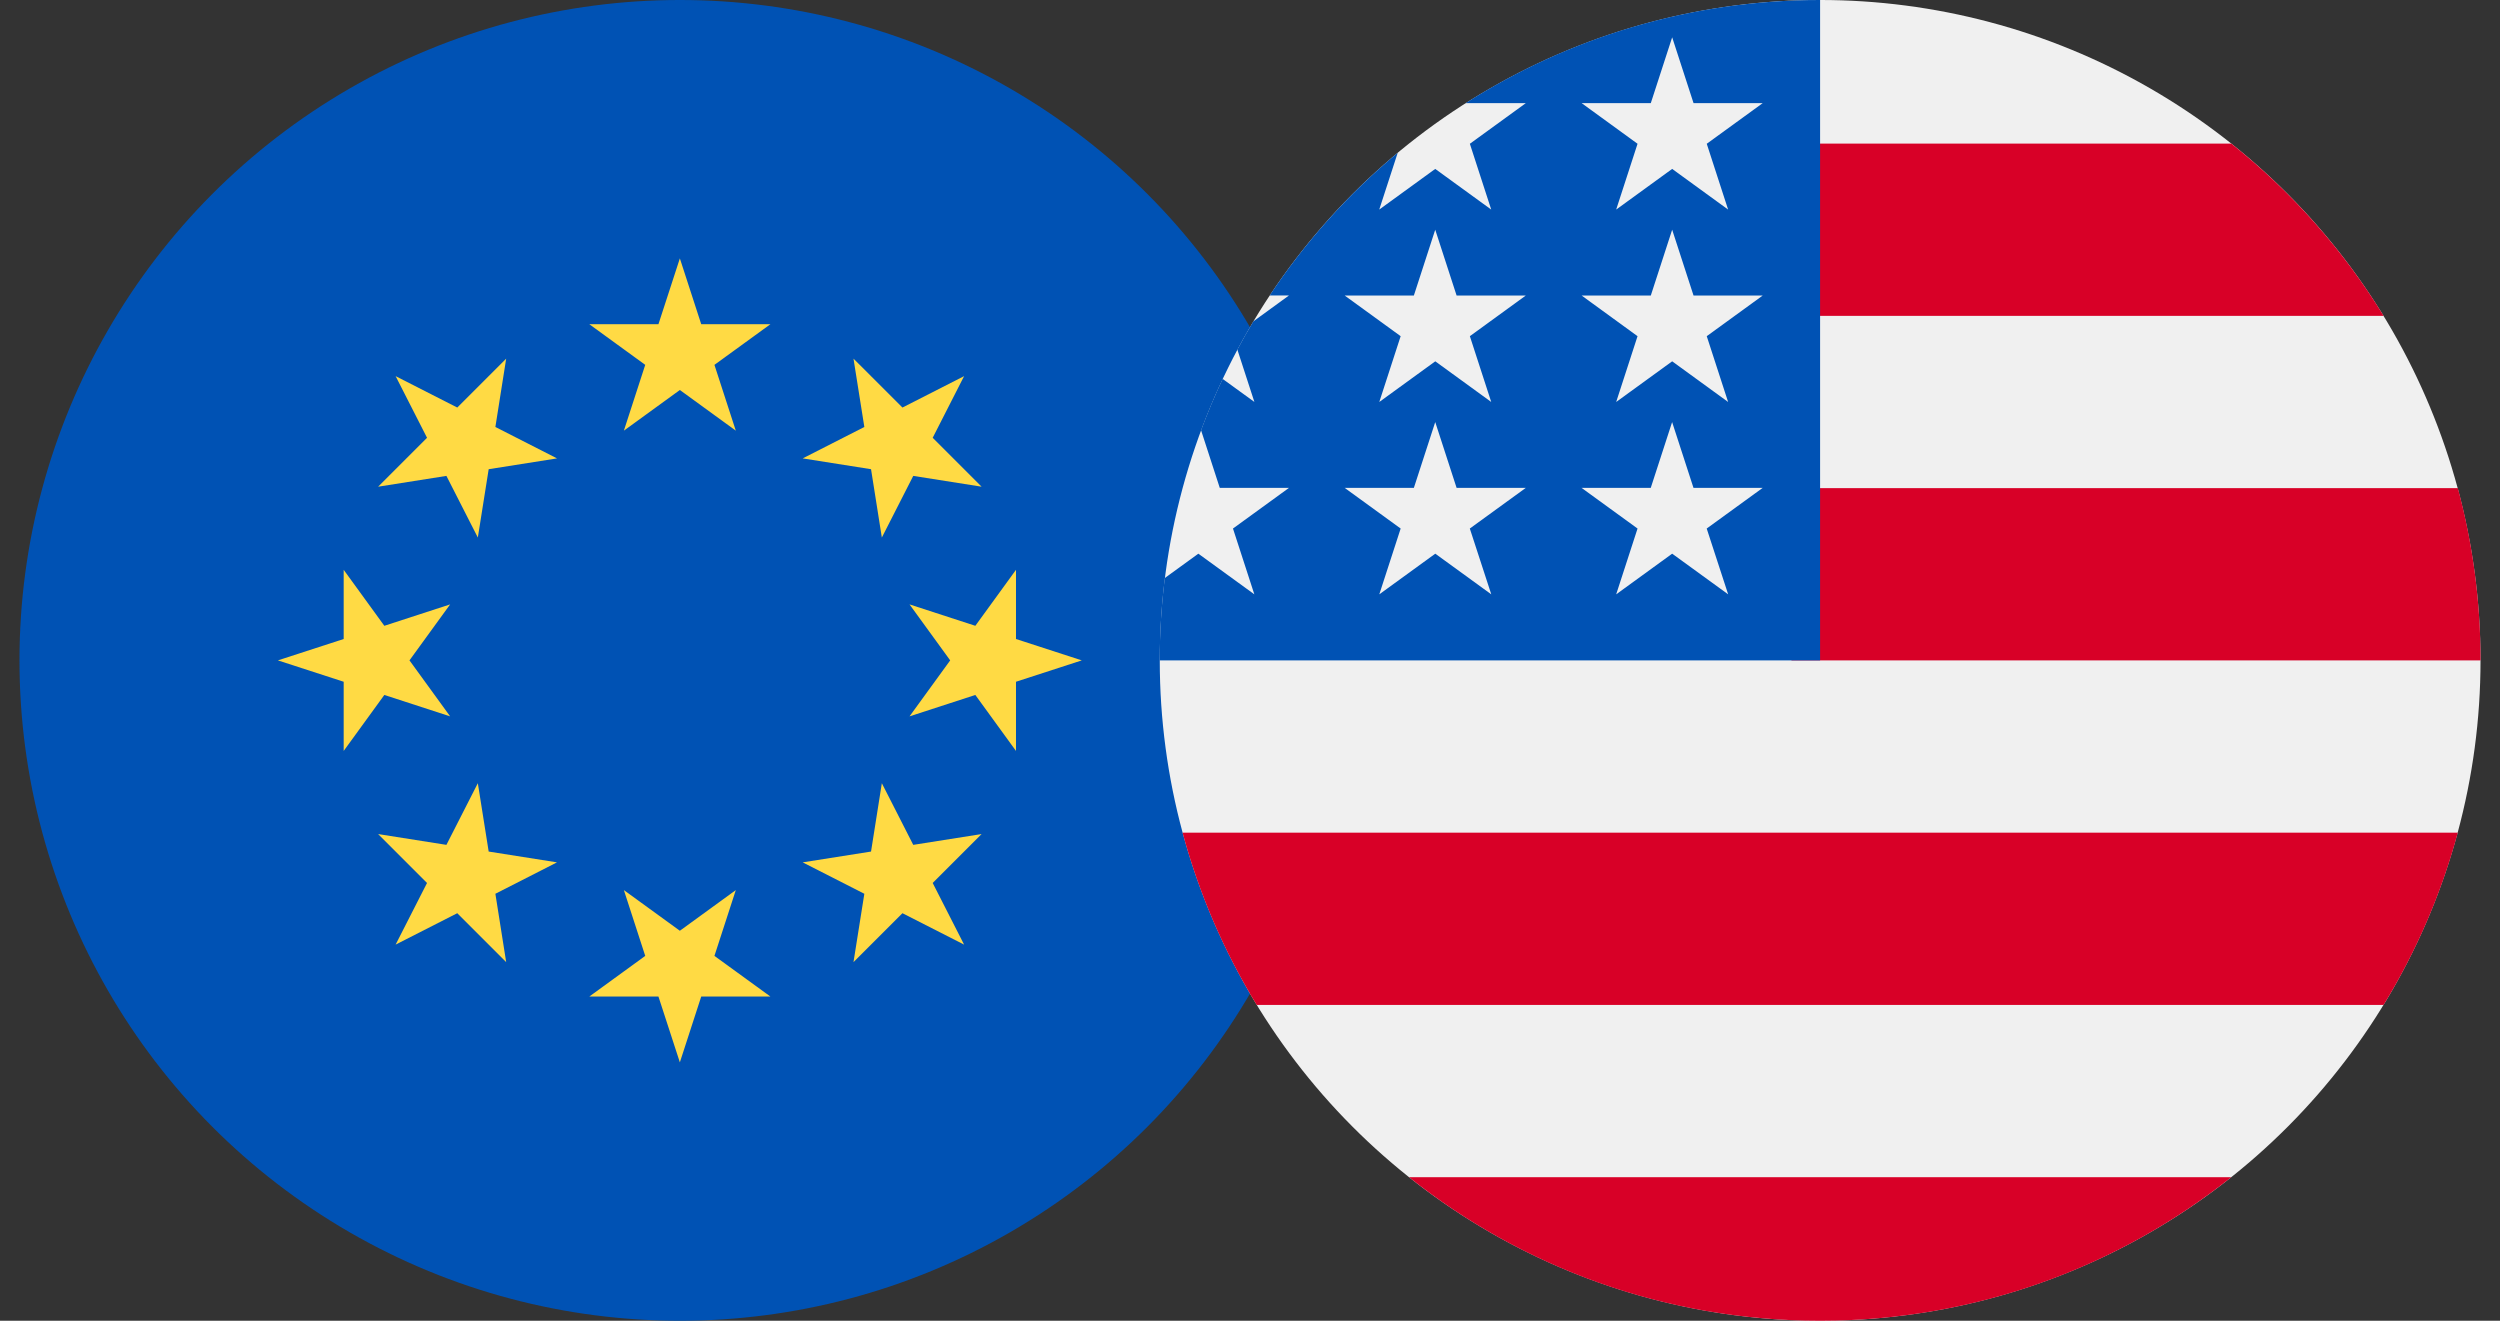 <svg id="Layer_1" xmlns="http://www.w3.org/2000/svg" xmlns:xlink="http://www.w3.org/1999/xlink" viewBox="0 0 53 28" style="enable-background:new 0 0 53 28;"><rect x="0" y="0" width="53" height="28" fill="#333333" stroke="none"/><style>.st0{fill:#0052B4;}
.st1{fill:#FFDA44;}
.st2{fill:#F0F0F0;}
.st3{fill:#D80027;}</style><g><g><circle class="st0" cx="14.413" cy="14" r="14"/><g><path class="st1" d="M14.413 5.478 14.866 6.873H16.333L15.146 7.735 15.599 9.13 14.413 8.268 13.226 9.13 13.679 7.735 12.493 6.873H13.959z"/><path class="st1" d="M8.387 7.974 9.694 8.64 10.731 7.603 10.502 9.052 11.809 9.718 10.36 9.947 10.13 11.396 9.464 10.089 8.016 10.318 9.053 9.281z"/><path class="st1" d="M5.891 14 7.286 13.547V12.08L8.148 13.267 9.543 12.813 8.681 14 9.543 15.187 8.148 14.733 7.286 15.92V14.453z"/><path class="st1" d="M8.387 20.026 9.053 18.719 8.016 17.682 9.464 17.911 10.13 16.604 10.36 18.053 11.808 18.282 10.502 18.948 10.731 20.397 9.694 19.36z"/><path class="st1" d="M14.413 22.522 13.959 21.127H12.493L13.679 20.265 13.226 18.87 14.413 19.732 15.599 18.87 15.146 20.265 16.333 21.127H14.866z"/><path class="st1" d="M20.439 20.026 19.132 19.36 18.094 20.397 18.324 18.948 17.017 18.282 18.466 18.053 18.695 16.604 19.361 17.911 20.81 17.682 19.773 18.719z"/><path class="st1" d="M22.934 14 21.539 14.453V15.92L20.677 14.733 19.282 15.187 20.144 14 19.282 12.813 20.677 13.267 21.539 12.08V13.547z"/><path class="st1" d="M20.439 7.974 19.773 9.281 20.81 10.318 19.361 10.089 18.695 11.396 18.466 9.947 17.017 9.718 18.324 9.052 18.094 7.603 19.132 8.64z"/></g></g><g><circle class="st2" cx="38.587" cy="14" r="14"/><g><path class="st3" d="M37.979 14h14.609c0-1.264-.168-2.488-.482-3.652H37.979V14z"/><path class="st3" d="M37.979 6.696h12.554c-.857-1.398-1.953-2.635-3.23-3.652h-9.323V6.696z"/><path class="st3" d="M38.587 28c3.295.0 6.323-1.139 8.715-3.043h-17.43C32.264 26.861 35.292 28 38.587 28z"/><path class="st3" d="M26.642 21.304h23.89c.688-1.123 1.222-2.35 1.573-3.652H25.07C25.421 18.954 25.954 20.182 26.642 21.304z"/></g><path class="st0" d="M31.072 2.186h1.276l-1.187.862.453 1.395-1.187-.862-1.187.862.392-1.205c-1.045.87-1.961 1.89-2.715 3.026h.409l-.755.549c-.118.196-.231.396-.339.598l.361 1.11L25.92 8.033C25.753 8.387 25.6 8.75 25.462 9.12l.397 1.223h1.467l-1.187.862.453 1.395-1.187-.862-.711.516c-.071.572-.108 1.154-.108 1.746h14c0-7.732.0-8.643.0-14C35.822.0 33.244.802 31.072 2.186zM31.615 12.6l-1.187-.862L29.241 12.6l.453-1.395-1.187-.862h1.467l.453-1.395.453 1.395h1.467l-1.187.862L31.615 12.6zM31.161 7.127l.453 1.395L30.428 7.66l-1.187.862.453-1.395-1.187-.862h1.467l.453-1.395.453 1.395h1.467L31.161 7.127zM36.637 12.6l-1.187-.862L34.263 12.6l.453-1.395-1.187-.862h1.467l.453-1.395.453 1.395h1.467l-1.187.862L36.637 12.6zM36.183 7.127l.453 1.395L35.45 7.66l-1.187.862.453-1.395L33.53 6.265h1.467L35.45 4.87l.453 1.395h1.467L36.183 7.127zm0-4.079.453 1.395L35.45 3.581l-1.187.862.453-1.395L33.53 2.186h1.467l.453-1.395.453 1.395h1.467L36.183 3.048z"/></g></g></svg>